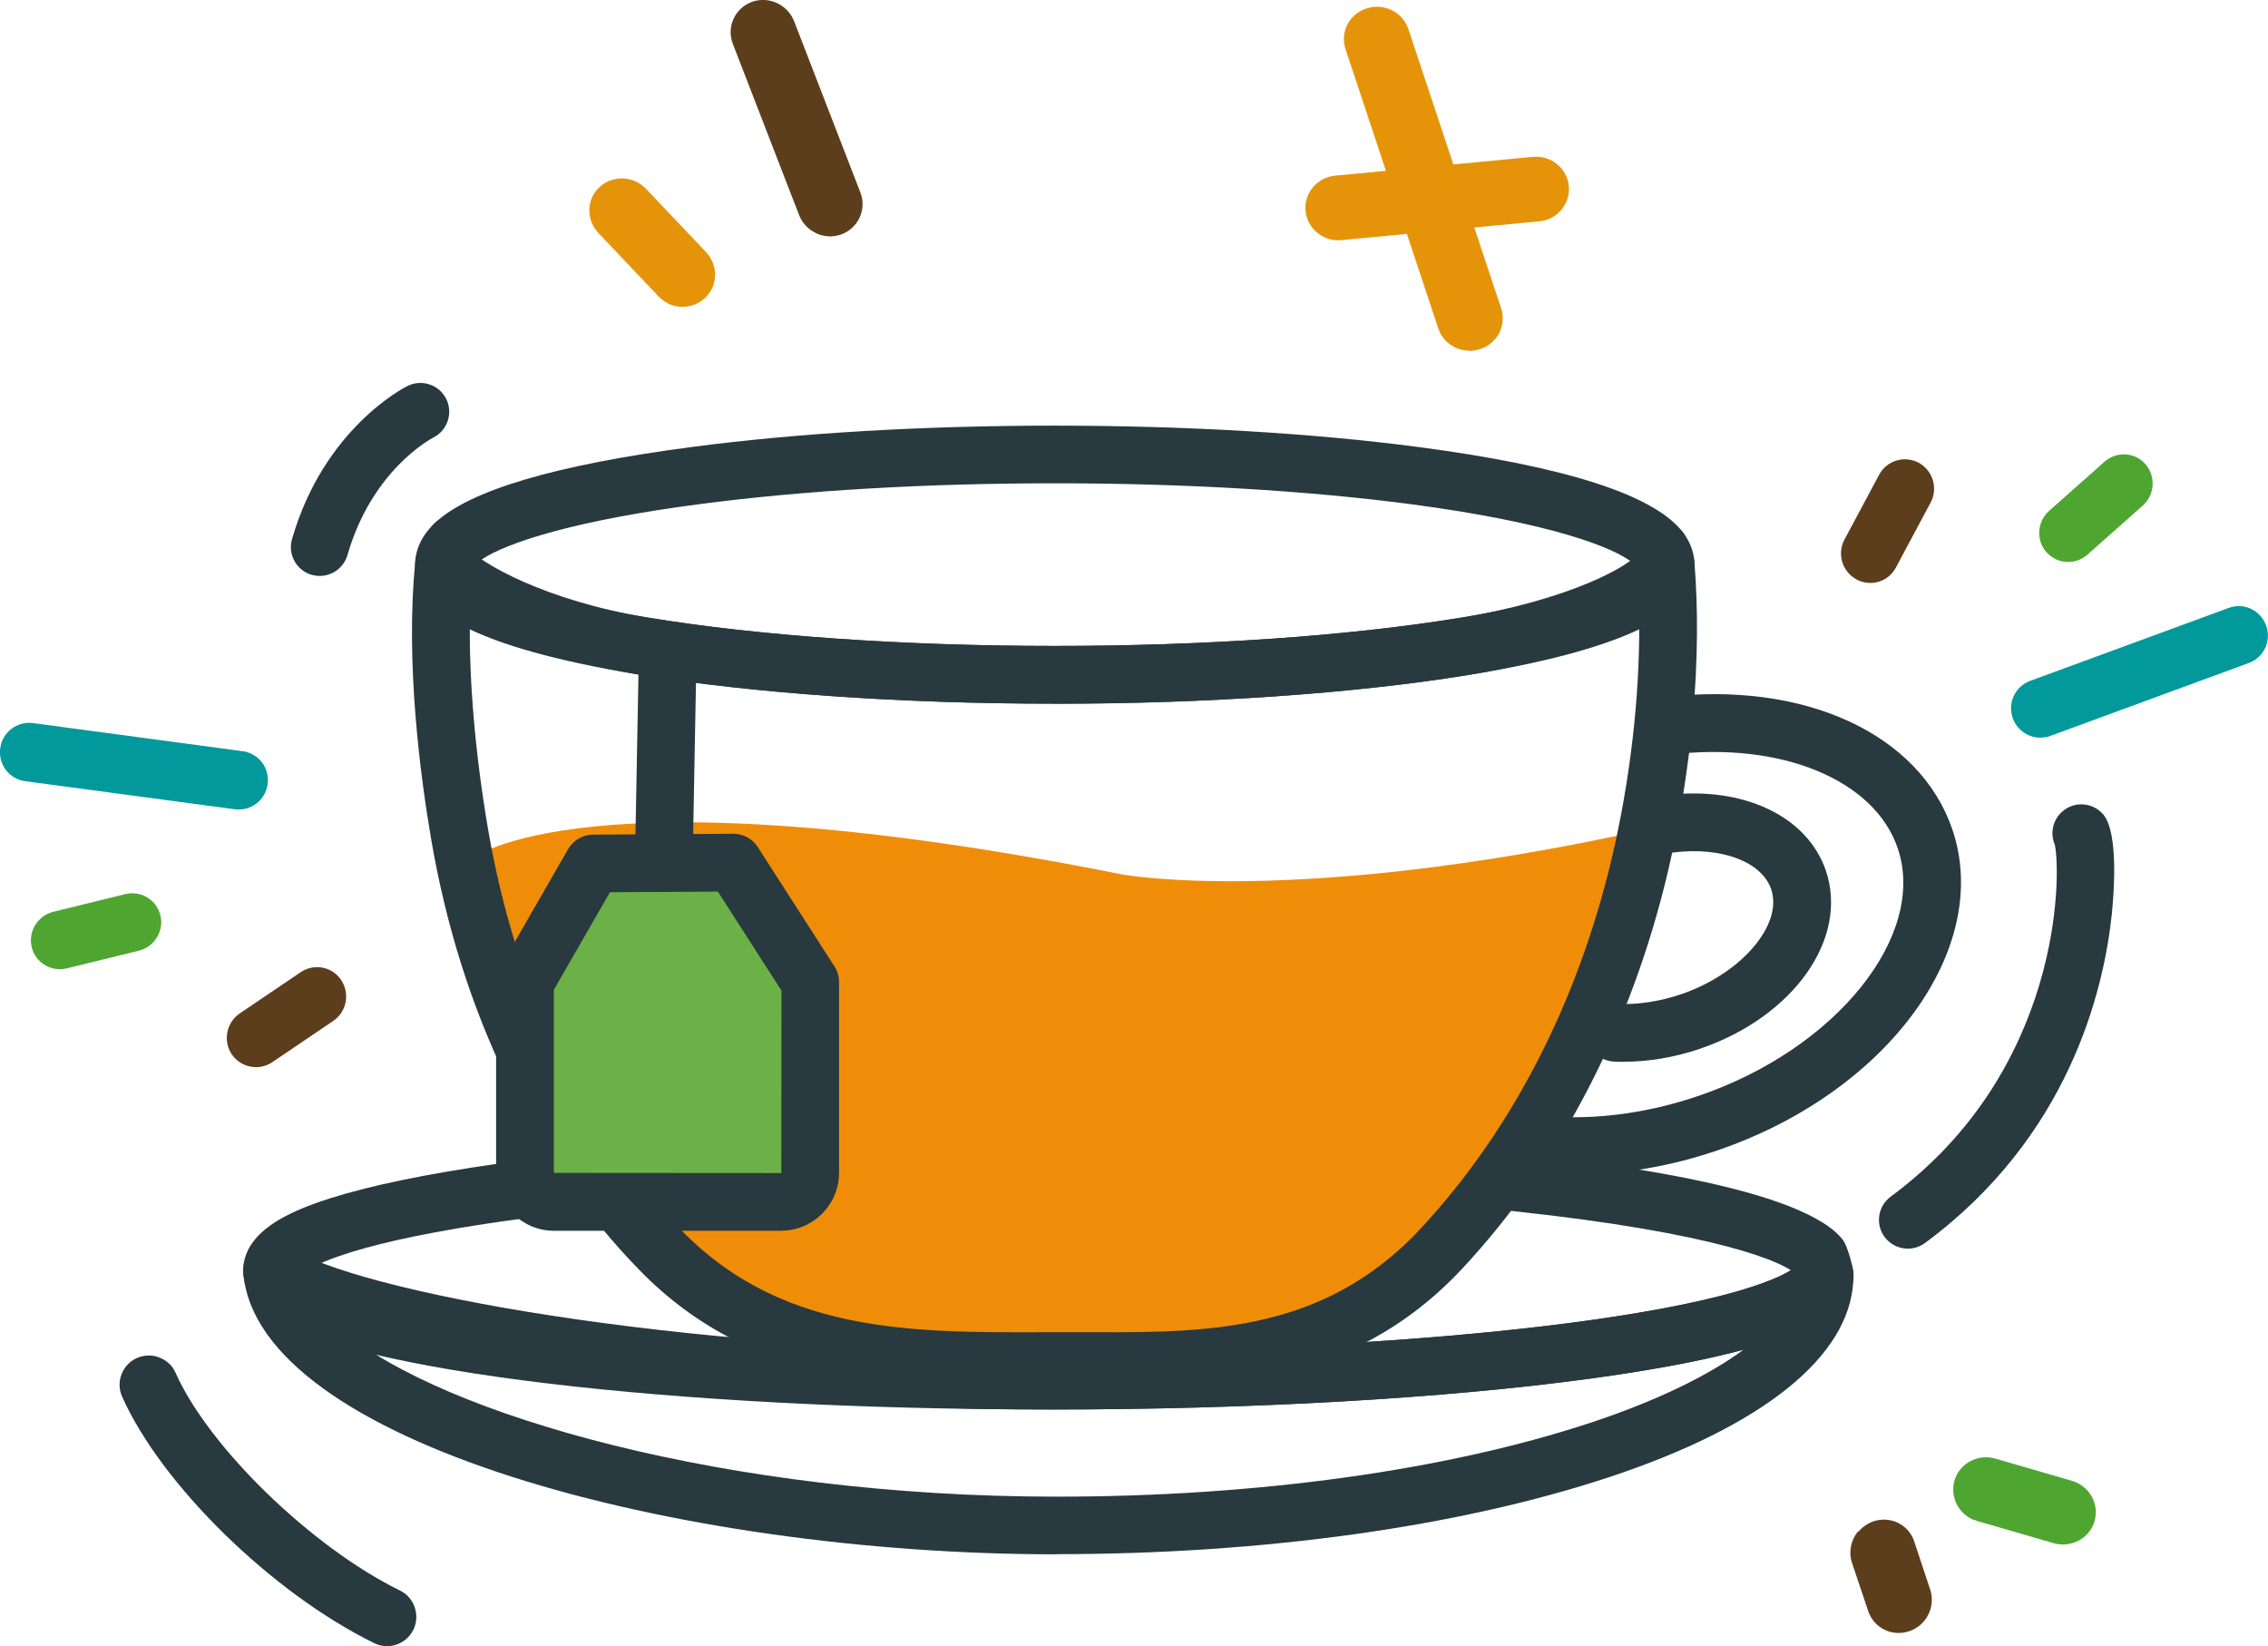 <?xml version="1.0" encoding="UTF-8"?>
<svg id="Calque_2" data-name="Calque 2" xmlns="http://www.w3.org/2000/svg" viewBox="0 0 286.36 207.81">
  <defs>
    <style>
      .cls-1 {
        fill: #28393f;
      }

      .cls-2 {
        fill: #6bb147;
      }

      .cls-3 {
        fill: #01999c;
      }

      .cls-4 {
        fill: #ef8d08;
      }

      .cls-5 {
        fill: #4ea630;
      }

      .cls-6 {
        fill: #5c3e1c;
      }

      .cls-7 {
        fill: #e5940a;
      }
    </style>
  </defs>
  <g id="Calque_1-2" data-name="Calque 1">
    <g>
      <g>
        <path class="cls-1" d="M132.41,177.92c-47.69,0-88.03-4.81-98.09-11.71-2.4-1.66-3.61-3.62-3.61-5.83,0-2.85,2.01-5.27,5.98-7.18,7.19-3.5,22.88-6.45,44.18-8.31,1.08-.09,2.16.3,2.93,1.09,13.44,13.8,30.85,21.4,49.03,21.4.02,0,.04,0,.06,0,15.65,0,31.4-7.69,44.35-21.65.76-.82,1.84-1.24,2.96-1.15,20.51,1.62,46.2,4.95,52.19,11.58.29.31.52.68.68,1.07.43,1.05.74,2.16.91,3.28.08.56.03,1.13-.14,1.67-.75,2.3-2.52,7.7-33.12,11.86-18.5,2.51-42.75,3.89-68.29,3.89ZM181.35,151.98c-8.01,8.31-17,14.49-26.42,18.28,15.88-.53,30.65-1.63,42.92-3.21,19.58-2.52,26.19-5.41,28.27-6.7-3.55-2.28-15.95-5.99-44.77-8.38ZM38.71,160.38c6.54,4.14,31.83,8.46,69.06,9.82-10.23-3.75-19.74-9.8-27.96-17.9-19.29,1.76-33.79,4.47-39.94,7.46-.49.24-.86.45-1.15.63Z"/>
        <path class="cls-1" d="M133.41,196.21c-48.24,0-101.02-14.28-102.69-35.55-.11-1.4.59-2.74,1.81-3.44,1.21-.7,2.73-.64,3.88.15,8.08,5.54,48.51,13.26,96,13.26,24.28,0,47.52-1.27,65.45-3.58,23.67-3.05,28.38-6.64,29.05-7.28.51-1.58,1.95-2.47,3.33-2.52,1.72-.1,3.61,1.14,3.79,3.5.02.34.01.65-.03.95-.49,9.57-11.41,18.34-30.86,24.78-18.93,6.26-43.69,9.71-69.72,9.71ZM43.09,167.89c12.92,10.8,48.76,21.04,90.33,21.04,25.28,0,49.22-3.32,67.43-9.34,8.2-2.71,14.81-5.91,19.29-9.21-4.65,1.25-10.93,2.5-19.44,3.66-18.5,2.51-42.75,3.89-68.29,3.89-37.07,0-71.36-4.64-89.33-10.03ZM234.01,161.03h-3.64s3.64,0,3.64,0h0Z"/>
      </g>
      <path class="cls-1" d="M56.85,76.91c-1.09,0-2.14-.49-2.85-1.37-1.05-1.32-1.59-2.75-1.59-4.26,0-1.32.43-3.3,2.49-5.25,1.13-1.06,2.8-1.3,4.18-.58,1.38.72,2.15,2.22,1.92,3.76-.22,1.52-.4,3-.54,4.42-.14,1.48-1.17,2.72-2.59,3.14-.34.1-.69.15-1.04.15ZM59.64,71.04l.05.05s-.01-.05-.02-.07l-.03.02Z"/>
      <path class="cls-1" d="M209.92,76.27c-.27,0-.53-.03-.8-.09-1.56-.35-2.71-1.68-2.83-3.28-.08-1.02-.17-2.04-.29-3.04-.19-1.64.75-3.2,2.29-3.8,1.54-.6,3.29-.1,4.27,1.23.91,1.24,1.38,2.58,1.38,3.99,0,1.1-.29,2.16-.85,3.15-.66,1.16-1.88,1.84-3.17,1.84ZM206.76,70.82c-.05.09-.11.26-.11.45s.05.34.07.38l.64-.49-.61-.34Z"/>
      <path class="cls-1" d="M133.17,88.83c-19.49,0-38.17-1.31-52.61-3.69-21.8-3.59-25.39-8.12-26.57-9.61-.58-.74-.86-1.67-.77-2.61.15-1.53.34-3.13.58-4.76.12-.8.5-1.54,1.09-2.11,4.33-4.15,15.32-7.39,32.66-9.65,13.36-1.75,29.13-2.67,45.62-2.67s32.43.93,45.85,2.69c18.8,2.47,30.08,6.13,33.54,10.89.37.51.6,1.1.67,1.73.12,1.1.23,2.21.31,3.32.05.69-.09,1.37-.41,1.98-.92,1.73-3.71,6.98-27.86,10.89-14.38,2.33-32.89,3.61-52.11,3.61ZM60.67,71.82c1.9,1.29,7.18,3.84,21.07,6.13,14.06,2.32,32.32,3.59,51.43,3.59s36.94-1.25,50.95-3.51c14.48-2.34,20.33-5.13,22.05-6.54-.01-.15-.03-.3-.04-.45-2.27-1.86-10.08-5.03-28.05-7.4-13.11-1.72-28.64-2.63-44.91-2.63s-31.63.9-44.68,2.61c-15.77,2.05-24.41,4.84-27.67,7-.05.41-.1.81-.15,1.21Z"/>
      <path class="cls-4" d="M59.52,108.42s14.26-11.58,82.08,1.95c0,0,21.6,4.09,65.4-5.47l-10.41,36.65-28.66,27.51-22.68,1.74-36.93,1.01-24.96-15.36-16.34-22.3-7.51-25.74Z"/>
      <path class="cls-1" d="M135,175.45c-20.15,0-39.41.12-54.24-15.1-13.49-13.82-22.59-32.63-26.32-54.41-1.31-7.63-3.3-22.32-2-35.04.15-1.48,1.18-2.71,2.6-3.13,1.42-.41,2.96.07,3.88,1.24,1.64,2.07,10.02,6.83,22.83,8.94,14.06,2.32,32.32,3.59,51.43,3.59s36.94-1.25,50.95-3.51c14.1-2.28,22.02-6.71,22.96-8.46.76-1.43,2.36-2.19,3.95-1.86,1.58.33,2.76,1.66,2.9,3.27.97,11.77-.26,26.05-3.38,39.19h0c-4.6,19.39-13.52,36.62-25.79,49.82-14.34,15.46-31.99,15.47-49.69,15.47-.02,0-.05,0-.07,0ZM59.33,78.23c-.12,7.73.68,17.02,2.3,26.49,3.48,20.31,11.9,37.79,24.36,50.55,13.45,13.8,30.86,12.9,49.03,12.9.02,0,.04,0,.06,0,15.65,0,31.4.82,44.35-13.14,11.41-12.28,19.72-28.37,24.04-46.54h0c2.34-9.88,3.56-20.41,3.5-29.86-5.92,3.17-14.45,5.43-21.68,6.59-14.38,2.33-32.89,3.61-52.11,3.61s-38.17-1.31-52.61-3.69c-8.04-1.33-15.82-3.92-21.24-6.91ZM207,109.32h0,0Z"/>
      <path class="cls-1" d="M198.71,148.32c-.77,0-1.53-.02-2.28-.05-2.01-.09-3.56-1.8-3.47-3.81.09-2.01,1.77-3.57,3.81-3.47,5.72.27,11.84-.65,17.74-2.67,17.36-5.92,28.85-20.25,25.09-31.27-2.95-8.63-14.74-13.48-28.67-11.79-2,.23-3.81-1.18-4.06-3.18-.24-2,1.18-3.81,3.18-4.06,17.66-2.14,32.31,4.55,36.45,16.67,5.12,15.02-8.17,33.19-29.63,40.52-5.99,2.04-12.21,3.1-18.15,3.1Z"/>
      <path class="cls-1" d="M205.01,134.04c-.41,0-.82,0-1.22-.03-2.01-.09-3.56-1.8-3.47-3.81.1-2.01,1.83-3.56,3.81-3.47,2.6.12,5.43-.3,8.15-1.23,7.57-2.58,12.88-8.77,11.35-13.25-1.19-3.47-6.26-5.39-12.32-4.64-2,.23-3.81-1.18-4.06-3.18-.24-2,1.18-3.81,3.18-4.06,9.68-1.17,17.75,2.65,20.1,9.52,2.92,8.58-4.06,18.46-15.89,22.5-3.17,1.08-6.47,1.64-9.63,1.64Z"/>
      <g>
        <g>
          <path class="cls-2" d="M98.65,151.72h-28.69c-2.02,0-3.66-1.65-3.66-3.66v-24.08l8.61-14.97,17.72-.11,9.69,15.08v24.08c0,2.02-1.65,3.66-3.66,3.66Z"/>
          <path class="cls-1" d="M98.64,155.37h-28.69c-4.03,0-7.31-3.28-7.31-7.31v-24.08c0-.64.17-1.26.48-1.82l8.61-14.97c.65-1.12,1.84-1.82,3.14-1.83l17.72-.11h.02c1.24,0,2.39.63,3.06,1.67l9.69,15.08c.38.59.58,1.27.58,1.97v24.08c0,4.03-3.28,7.31-7.31,7.31ZM69.93,124.95v23.11l28.72.02.02-23.03-8.03-12.5-13.63.08-7.08,12.32Z"/>
        </g>
        <path class="cls-1" d="M83.81,112.54s-.04,0-.07,0c-2.01-.04-3.61-1.7-3.57-3.71l.49-26.2c.04-1.99,1.66-3.58,3.64-3.58.02,0,.04,0,.07,0,2.01.04,3.61,1.7,3.57,3.71l-.49,26.2c-.04,1.99-1.66,3.58-3.64,3.58Z"/>
      </g>
      <path class="cls-1" d="M19.86,171.28c1.01.3,1.87.99,2.31,2.02,4.18,9.4,17.18,22.02,28.35,27.49,1.81.89,2.56,3.12,1.67,4.94-.89,1.83-3.11,2.59-4.92,1.7-12.91-6.31-26.89-20-31.85-31.12-.83-1.85,0-4.04,1.86-4.88.83-.36,1.74-.41,2.56-.17"/>
      <path class="cls-1" d="M39.36,72.57c-1.93-.56-3.05-2.58-2.49-4.51,4.02-13.96,14.16-19.13,14.59-19.34,1.8-.89,3.99-.16,4.88,1.64.89,1.8.16,3.97-1.62,4.87-.36.19-7.76,4.13-10.85,14.84-.56,1.93-2.58,3.05-4.51,2.49Z"/>
      <path class="cls-1" d="M238.1,156.34c-.05-.06-.1-.12-.15-.19-1.19-1.62-.85-3.9.77-5.09,21.61-15.95,21.53-40.55,20.73-44.41-.62-1.41-.29-3.12.93-4.2,1.51-1.33,3.81-1.19,5.14.32.01.01.03.03.04.04,1.99,2.37,1.32,10.28,1.07,12.67-1.04,9.74-5.48,28.07-23.58,41.43-1.55,1.15-3.72.88-4.95-.58Z"/>
      <path class="cls-3" d="M258.33,93.04c-1.76.36-3.54-.61-4.18-2.35-.71-1.93.27-4.03,2.18-4.74l25.07-9.21c1.91-.71,4.01.28,4.72,2.21.71,1.93-.27,4.04-2.18,4.74l-25.07,9.21c-.18.07-.34.13-.53.17"/>
      <path class="cls-6" d="M238.54,72.7c-1.11.96-2.76,1.2-4.14.44-1.8-.99-2.47-3.2-1.53-5l4.4-8.23c.95-1.77,3.18-2.45,4.98-1.5,1.78.96,2.47,3.2,1.53,5l-4.4,8.23c-.23.41-.51.77-.84,1.06Z"/>
      <path class="cls-5" d="M259.61,70.61c-.45-.21-.86-.52-1.23-.9-1.33-1.53-1.18-3.85.33-5.21l7-6.21c1.53-1.35,3.85-1.23,5.18.31,1.33,1.53,1.18,3.85-.33,5.21l-7,6.21c-1.14,1.01-2.7,1.17-3.98.58"/>
      <path class="cls-3" d="M31.19,94.95c1.73.5,2.85,2.19,2.6,4.03-.27,2.04-2.12,3.44-4.14,3.18l-26.48-3.55c-2.02-.27-3.41-2.12-3.14-4.15.27-2.04,2.12-3.44,4.14-3.18l26.48,3.55c.19.03.36.05.55.1"/>
      <path class="cls-6" d="M39.21,122.18c1.43-.33,3,.23,3.87,1.54,1.13,1.71.69,3.98-.98,5.14l-7.73,5.23c-1.67,1.13-3.96.68-5.11-1-1.12-1.68-.69-3.98.98-5.14l7.73-5.23c.39-.26.81-.44,1.24-.54Z"/>
      <path class="cls-5" d="M19.6,114.19c.3.39.52.86.66,1.37.46,1.98-.76,3.96-2.73,4.45l-9.09,2.23c-1.98.47-3.98-.71-4.44-2.69-.46-1.98.76-3.96,2.73-4.45l9.09-2.23c1.47-.36,2.94.22,3.8,1.34"/>
      <path class="cls-6" d="M234.64,193.36c.46-.55,1.09-1.01,1.84-1.29,2.17-.77,4.51.37,5.21,2.51l2.01,6.05c.73,2.16-.45,4.53-2.59,5.27-2.17.77-4.51-.37-5.23-2.53l-2.04-6.07c-.47-1.41-.13-2.93.78-4.01"/>
      <path class="cls-6" d="M103.01,29.41c-.94-.44-1.71-1.22-2.12-2.27l-8.36-21.6c-.83-2.13.25-4.48,2.37-5.29,2.14-.79,4.54.31,5.37,2.44l8.36,21.6c.83,2.13-.25,4.48-2.37,5.29-1.09.4-2.27.32-3.26-.15"/>
      <path class="cls-7" d="M84.38,38.31c-.45-.22-.9-.53-1.24-.9l-7.59-8c-1.57-1.67-1.52-4.27.15-5.8,1.66-1.53,4.29-1.44,5.86.22l7.59,8c1.57,1.67,1.52,4.27-.15,5.8-1.25,1.18-3.13,1.41-4.64.7"/>
      <path class="cls-5" d="M249.24,191.88c-1.95-.78-3.06-2.91-2.47-4.97.63-2.17,2.92-3.41,5.14-2.79l9.69,2.81c2.21.65,3.49,2.92,2.86,5.09-.63,2.17-2.92,3.41-5.14,2.79l-9.69-2.81-.41-.16"/>
      <path class="cls-7" d="M168.98,30.34c-2.1,0-3.92-1.57-4.14-3.7-.22-2.25,1.44-4.25,3.76-4.47l24.93-2.37c2.29-.22,4.33,1.42,4.55,3.67.22,2.25-1.44,4.25-3.73,4.47l-24.94,2.37h-.41"/>
      <path class="cls-7" d="M185.54,44.27c-1.76,0-3.39-1.11-3.95-2.84l-11.7-35.22c-.72-2.16.47-4.47,2.67-5.15,2.2-.71,4.55.46,5.27,2.62l11.7,35.22c.72,2.16-.47,4.47-2.67,5.18-.44.12-.88.22-1.29.22"/>
    </g>
  </g>
</svg>